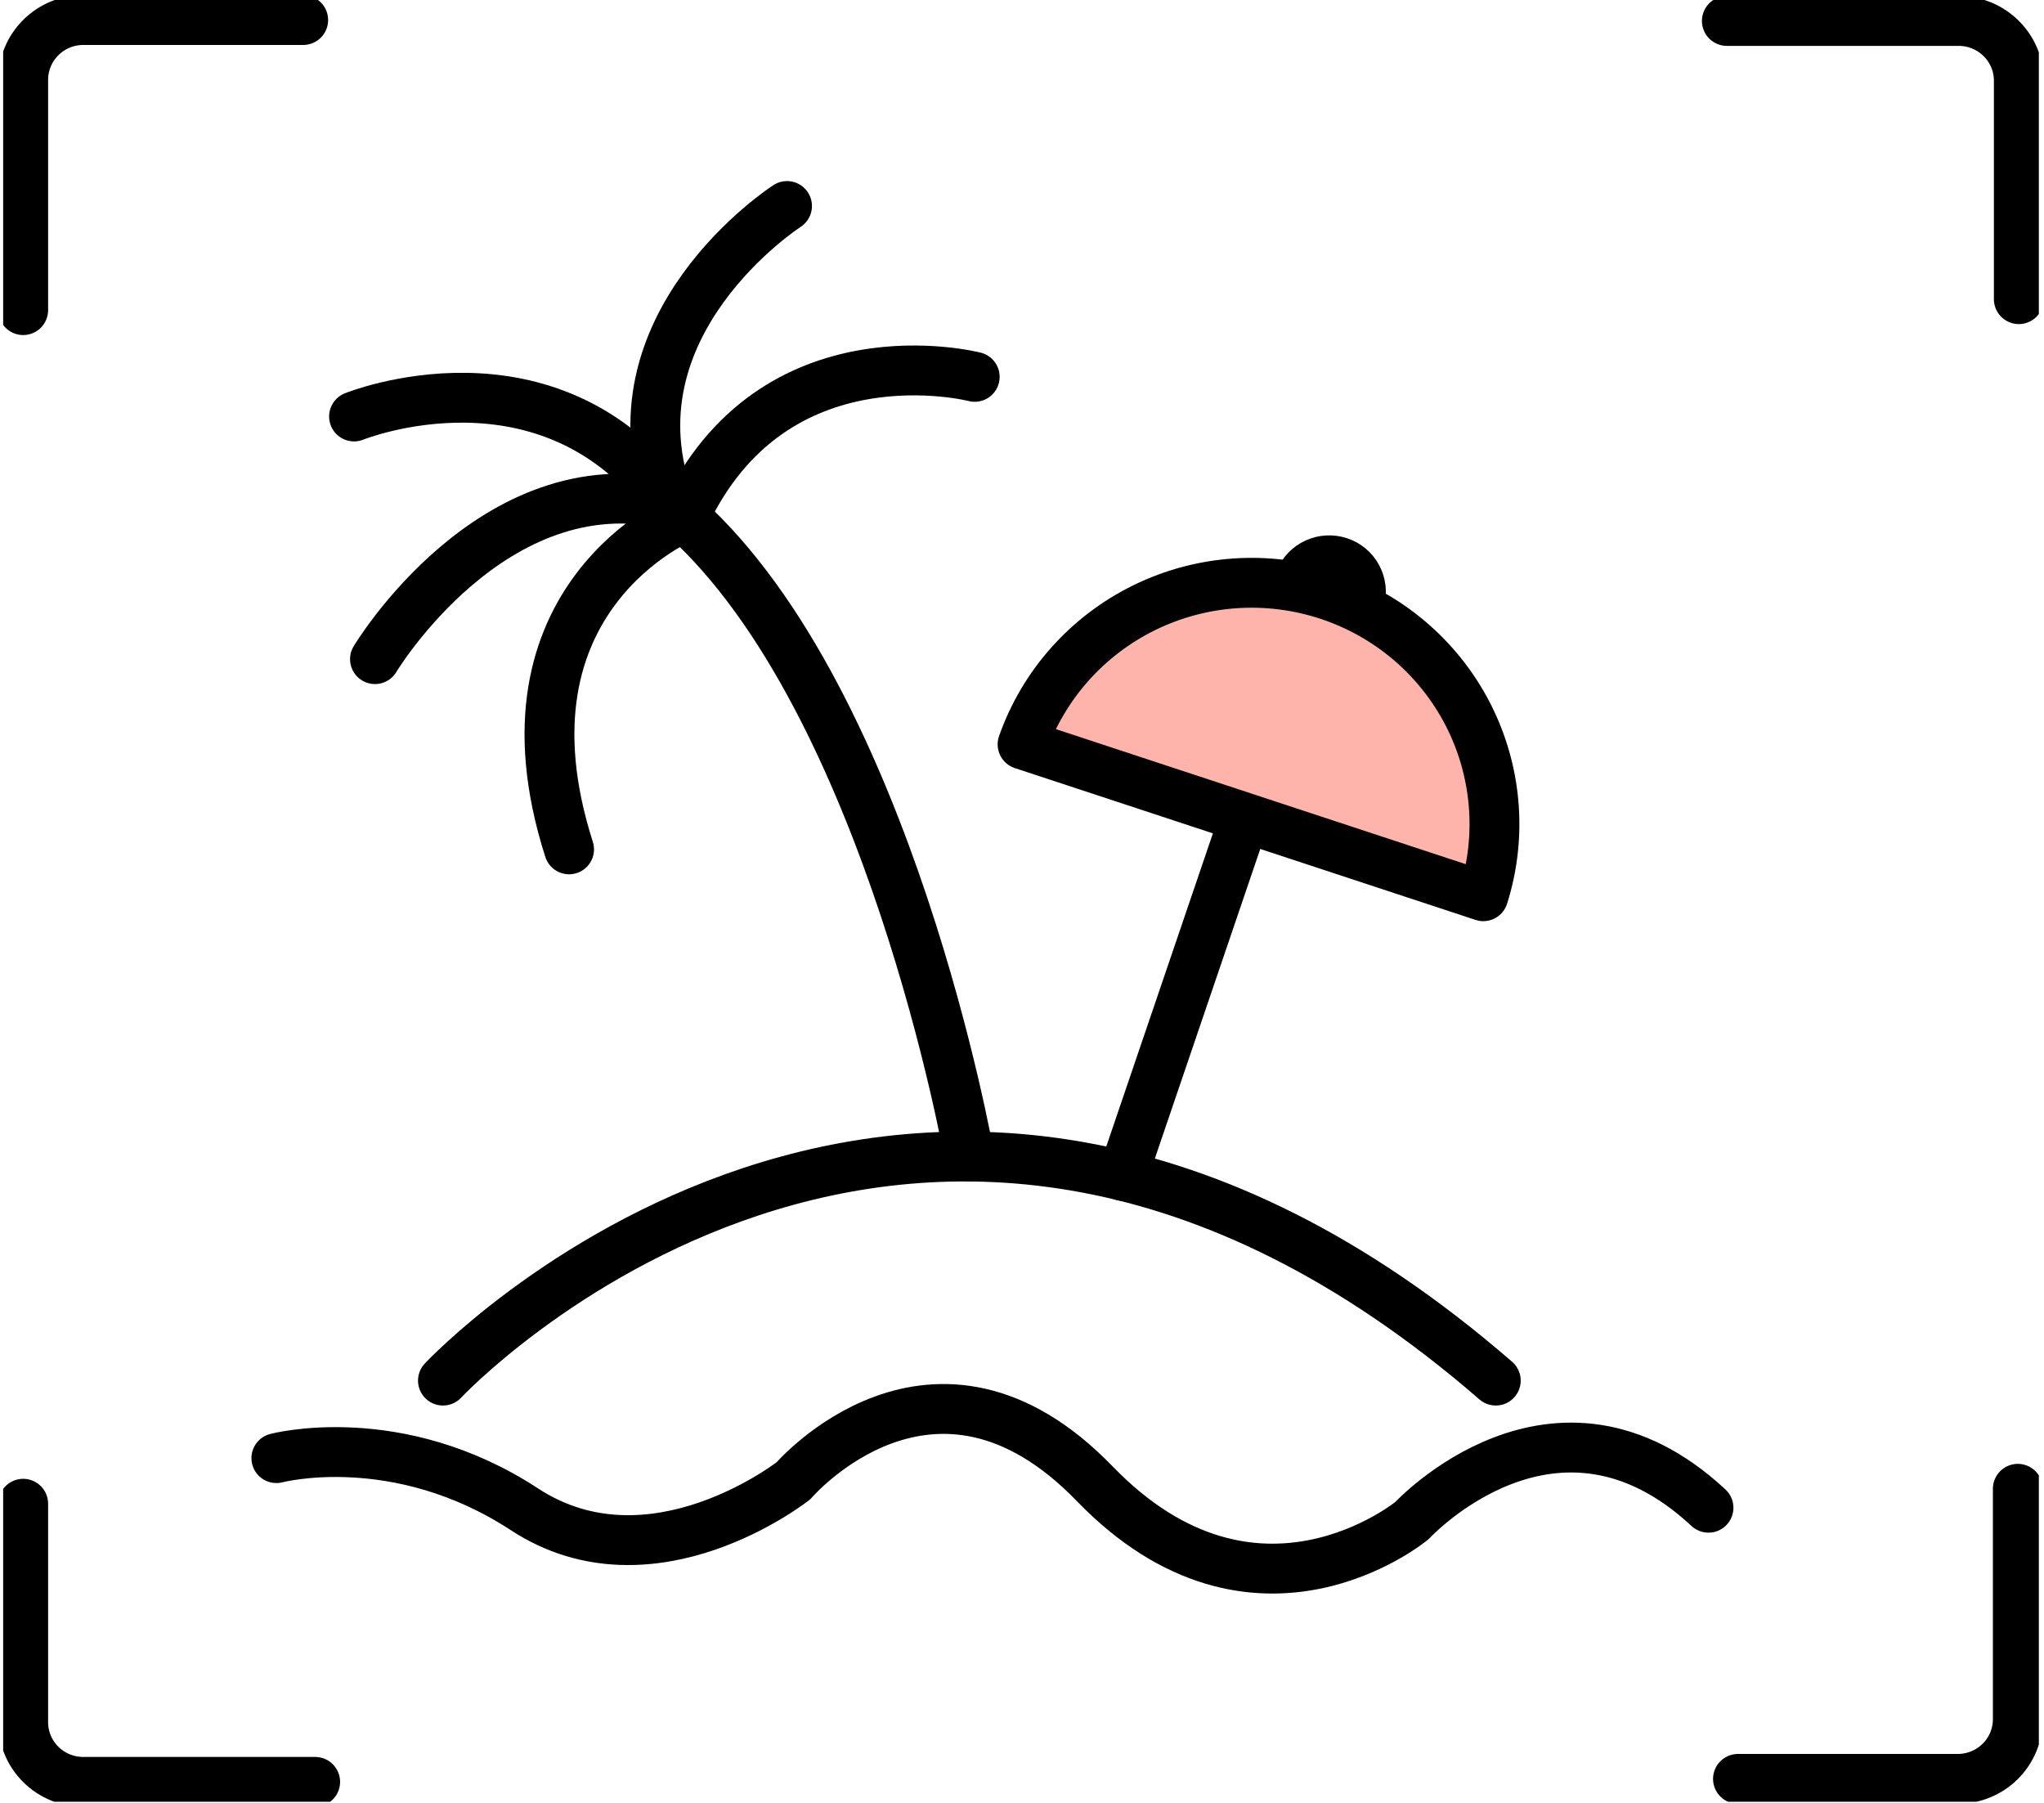 <?xml version="1.0" encoding="UTF-8"?>
<svg id="Layer_1" data-name="Layer 1" xmlns="http://www.w3.org/2000/svg" xmlns:xlink="http://www.w3.org/1999/xlink" viewBox="0 0 246 217">
  <defs>
    <style>
      .cls-1, .cls-2 {
        fill: none;
      }

      .cls-3 {
        clip-path: url(#clippath);
      }

      .cls-4 {
        fill: #ffb4ab;
      }

      .cls-2 {
        stroke: #000;
        stroke-linecap: round;
        stroke-linejoin: round;
        stroke-width: 6px;
      }
    </style>
    <clipPath id="clippath">
      <rect class="cls-1" x=".38" y="0" width="245" height="216.82"/>
    </clipPath>
  </defs>
  <g class="cls-3">
    <g>
      <path class="cls-4" d="M123.07,89.57c2.53-7.19,7.81-13.1,14.68-16.46,6.88-3.36,14.81-3.9,22.09-1.5s13.31,7.54,16.81,14.32c3.49,6.78,4.17,14.65,1.87,21.92l-55.45-18.27Z"/>
      <path class="cls-2" d="M53.31,166.14s56.76-60.67,126.71,0"/>
      <path class="cls-2" d="M116.66,139.17s-9.6-54.7-34.31-76.96"/>
      <path class="cls-2" d="M82.35,62.21s-23.61,9.58-13.86,40"/>
      <path class="cls-2" d="M45.13,79.32s14.15-23.61,35.53-18.63"/>
      <path class="cls-2" d="M117.31,45.35s-24.23-6.26-34.96,16.87"/>
      <path class="cls-2" d="M94.72,24.79s-22.2,14.3-14.06,35.91"/>
      <path class="cls-2" d="M42.61,50.12s23.51-9.53,38.05,10.58"/>
      <path class="cls-2" d="M135.11,141.5l14.53-42.67"/>
      <path class="cls-2" d="M123.07,89.57c2.53-7.19,7.81-13.1,14.68-16.46,6.88-3.36,14.81-3.9,22.09-1.5s13.31,7.54,16.81,14.32c3.49,6.78,4.17,14.65,1.87,21.92l-55.45-18.27Z"/>
      <path class="cls-2" d="M156.44,69.77c.37-.89,1.06-1.6,1.94-2,.88-.4,1.88-.45,2.8-.15,.92,.3,1.69,.94,2.15,1.79,.46,.84,.58,1.83,.34,2.76l-7.23-2.4Z"/>
      <path class="cls-2" d="M33.26,175.47s14.54-3.86,29.86,6.16c15.32,10.02,32.38-3.44,32.38-3.44,0,0,16.88-19.67,36.25,.36,19.38,20.03,38.19,4.43,38.19,4.43,0,0,17.26-18.69,35.68-1.54"/>
      <path class="cls-2" d="M36.49,2.41H10.02c-1.92,0-3.76,.76-5.11,2.11-1.36,1.35-2.12,3.18-2.12,5.08v27.72"/>
      <path class="cls-2" d="M209.17,214.07h26.45c1.92,0,3.76-.76,5.11-2.1,1.36-1.35,2.12-3.18,2.12-5.08v-27.73"/>
      <path class="cls-2" d="M2.79,180.96v26.29c0,1.91,.76,3.73,2.12,5.08,1.36,1.35,3.2,2.1,5.11,2.1h27.91"/>
      <path class="cls-2" d="M242.97,36V9.71c0-1.91-.76-3.73-2.12-5.08-1.36-1.35-3.2-2.11-5.11-2.11h-27.91"/>
    </g>
  </g>
</svg>